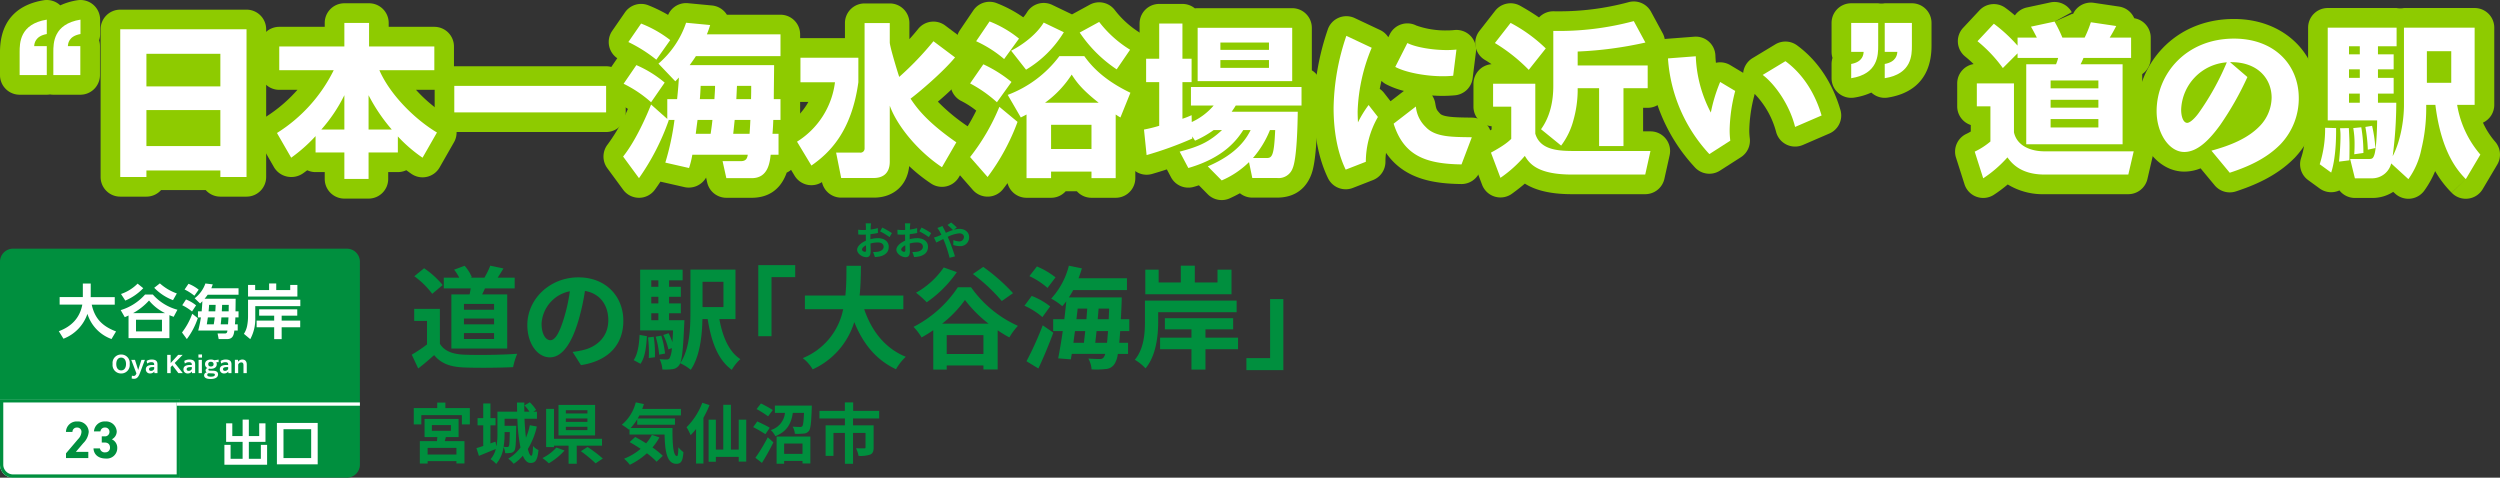 <svg xmlns="http://www.w3.org/2000/svg" xmlns:xlink="http://www.w3.org/1999/xlink" width="764.101" height="146" viewBox="0 0 764.101 146">
  <rect x="0" y="0" width="764.101" height="146" fill="#333333" stroke="none"/>
  <defs>
    <clipPath id="clip-path">
      <rect id="長方形_61518" data-name="長方形 61518" width="764.101" height="61.15" transform="translate(0 0)" fill="none"/>
    </clipPath>
  </defs>
  <g id="グループ_61115" data-name="グループ 61115" transform="translate(561 6501)">
    <g id="グループ_61101" data-name="グループ 61101">
      <path id="パス_1321" data-name="パス 1321" d="M4,0H106a4,4,0,0,1,4,4V66a4,4,0,0,1-4,4H4a4,4,0,0,1-4-4V4A4,4,0,0,1,4,0Z" transform="translate(-561 -6425)" fill="#008f3e"/>
      <path id="パス_1323" data-name="パス 1323" d="M0,0H55V24H4a4,4,0,0,1-4-4Z" transform="translate(-561 -6379)" fill="#fff"/>
      <path id="長方形_61555_-_アウトライン" data-name="長方形 61555 - アウトライン" d="M1,1V20a3,3,0,0,0,3,3H54V1H1M0,0H55V24H4a4,4,0,0,1-4-4Z" transform="translate(-561 -6379)" fill="#008f3e"/>
      <path id="パス_1322" data-name="パス 1322" d="M14.5-1.08H5.7V-3.12h8.8Zm-7.5-9h5.82v1.76H7Zm4.28,3.66h3.88v-5.54H4.76v5.54h3.9c-.02.4-.06.84-.1,1.24H3.32V1.68H5.7V.94h8.8v.72h2.46V-5.18H10.94Zm-.16-8.86v-1.66H8.64v1.66H1.46v5H3.78v-2.84H16.16v2.84H18.6v-5ZM30.8-7.94c-.04,2.96-.1,4.02-.28,4.32a.558.558,0,0,1-.5.24,8.731,8.731,0,0,1-1.1-.06,24.912,24.912,0,0,0,.3-4.1v-.4Zm6.14-2.1a21.118,21.118,0,0,1-1.18,3.8c-.22-1.7-.36-3.68-.46-5.78h3.82v-2.16h-1.1l.84-.52a11.532,11.532,0,0,0-1.94-2.34l-1.62.96a13.468,13.468,0,0,1,1.52,1.9H35.26c-.02-.92-.02-1.84,0-2.78H33.02c0,.92.02,1.84.04,2.78H27.04v6.64a19.757,19.757,0,0,1-.32,3.98l-.28-1.46-1.54.54V-10h1.56v-2.2H24.9v-4.48H22.7v4.48H20.96V-10H22.7v6.3c-.78.26-1.48.5-2.08.66l.76,2.38c1.52-.62,3.4-1.4,5.16-2.12A7.383,7.383,0,0,1,24.94.34,8.835,8.835,0,0,1,26.66,1.8,9.9,9.9,0,0,0,28.9-3.38a5.337,5.337,0,0,1,.5,1.88,8.649,8.649,0,0,0,1.72-.08,1.526,1.526,0,0,0,1.1-.7c.4-.54.48-2.32.54-6.78.02-.26.02-.8.02-.8H29.22v-2.16h3.92a50.926,50.926,0,0,0,.94,8.8A12.662,12.662,0,0,1,30.34.18,10.471,10.471,0,0,1,32,1.76,13.76,13.76,0,0,0,34.8-.72C35.38.66,36.14,1.5,37.12,1.5c1.54,0,2.16-.86,2.46-3.94a5.084,5.084,0,0,1-1.66-1.24C37.86-1.64,37.7-.7,37.4-.7c-.38,0-.74-.76-1.06-2.08a22.891,22.891,0,0,0,2.74-6.86Zm17.6-3.58h-6.6v-1h6.6Zm0,2.56h-6.6V-12.1h6.6Zm0,2.52h-6.6V-9.56h6.6Zm2.34-7.7H45.7v9.32H56.88ZM45.06-3.22A14.2,14.2,0,0,1,40.8,0a20.03,20.03,0,0,1,1.94,1.6,19.853,19.853,0,0,0,4.8-3.9ZM59-3.78v-2.1H44.32v-9.16h-2.4V-3.36h2.4v-.42h4.46V1.74h2.5V-3.78ZM52.54-2.1a40.88,40.88,0,0,1,4.5,3.72L59.24.14a42.224,42.224,0,0,0-4.66-3.52Zm21.7-4.98A13.085,13.085,0,0,1,72.48-4.5c-1.14-.72-2.3-1.4-3.34-1.94l-1.7,1.56c1.06.6,2.22,1.3,3.36,2.06A17.7,17.7,0,0,1,65.74.2,13.906,13.906,0,0,1,67.5,2.06a22.387,22.387,0,0,0,5.22-3.52,21.469,21.469,0,0,1,2.96,2.58l1.9-1.8a24.446,24.446,0,0,0-3.16-2.56,17.188,17.188,0,0,0,2.12-3.08Zm-6.5-2.1a15.911,15.911,0,0,0,2.02-2.68v1.68H81.3V-12.1H69.9c.18-.3.36-.62.52-.94h12.7v-1.98H71.3c.18-.48.34-.98.5-1.48l-2.48-.52a13.143,13.143,0,0,1-4.26,6.84,19.6,19.6,0,0,1,2.16,1.5l.18-.16v1.66H78.12c.12,5.12.7,8.94,3.62,8.94,1.54,0,1.96-1.06,2.14-3.56a9.632,9.632,0,0,1-1.54-1.48c-.04,1.62-.12,2.66-.42,2.68-1.16,0-1.42-3.78-1.38-8.58ZM89.66-16.9a21.279,21.279,0,0,1-4.82,7.48A15.408,15.408,0,0,1,86.08-7a19.481,19.481,0,0,0,1.66-1.88V1.68H90v-14a32.434,32.434,0,0,0,1.86-3.86Zm11.12,5.16v9.16H98.4v-13.7H96.06v13.7H93.8v-9.16H91.58V1.12H93.8V-.36h6.98V1.08h2.3V-11.74Zm10.42-2.94a37.247,37.247,0,0,0-3.62-2l-1.34,1.7a34.085,34.085,0,0,1,3.52,2.22Zm-.94,5.42c-.88-.56-2.66-1.4-3.8-1.94L105.2-9.46a42.647,42.647,0,0,1,3.74,2.16ZM107.88,1.48a70.407,70.407,0,0,0,3.5-6.28l-1.72-1.54a54.11,54.11,0,0,1-3.78,6.26Zm12.4-5.92v3.16h-5.62V-4.44Zm-7.92,6.18h2.3V.88h5.62v.78h2.4V-6.58H112.36Zm-.52-17.78v2.22h3.08a6.072,6.072,0,0,1-4.34,5.26,6.684,6.684,0,0,1,1.4,1.88c3.76-1.52,4.88-4.08,5.34-7.14h3.42c-.12,2.66-.26,3.76-.54,4.1a.9.9,0,0,1-.7.22c-.4,0-1.32-.02-2.24-.1a5.054,5.054,0,0,1,.68,2.18,17.828,17.828,0,0,0,2.66-.06,2.1,2.1,0,0,0,1.62-.8c.54-.64.72-2.44.88-6.84.02-.28.02-.92.02-.92ZM143.7-12.1v-2.32h-7.94v-2.6h-2.54v2.6h-7.76v2.32h7.78V-10h-5.9V-.66h2.4V-7.68h3.5V1.76h2.48V-7.68h3.82v4.4c0,.22-.1.32-.42.32s-1.5,0-2.5-.04a8.536,8.536,0,0,1,.8,2.34,9.537,9.537,0,0,0,3.54-.4c.82-.36,1.06-1.04,1.06-2.18V-10h-6.3v-2.1Z" transform="translate(-436 -6361)" fill="#008f3e"/>
      <path id="パス_1329" data-name="パス 1329" d="M-29.844-8.892c-.756,4.086-3.348,6.714-7.182,8.118l1.422,2.3a12.442,12.442,0,0,0,7.326-7.6A11.943,11.943,0,0,0-20.916,1.62L-19.53-.7c-4.086-1.548-6.48-3.834-7.434-8.19h7.038v-2.3h-7.362c0-.108.018-.234.018-.36v-3.8h-2.412V-11.2h-7.092v2.3Zm27.72-1.368,1.17-2.052A15.479,15.479,0,0,1-6.138-15.39l-1.728,1.35A15.734,15.734,0,0,0-2.124-10.26Zm-9.09-3.654-1.728-1.4a13.018,13.018,0,0,1-5.076,3.168l1.314,2.016A16.554,16.554,0,0,0-11.214-13.914Zm-4.5,8.334V1.35H-3.222V-5.67c.432.18.864.342,1.3.5l1.152-2.16A15.4,15.4,0,0,1-8.28-11.97h-2.394a16.1,16.1,0,0,1-7.434,4.752l1.242,2.16C-16.488-5.22-16.092-5.382-15.714-5.58Zm1.4-.72a18.667,18.667,0,0,0,4.86-3.852A14.594,14.594,0,0,0-4.554-6.3Zm8.82,2.016V-.72h-7.938V-4.284ZM8.478-11.916H17.91V-13.9H9.594c.162-.414.288-.774.432-1.188l-2.25-.27A9.781,9.781,0,0,1,4.5-10.836l1.656,1.6c.234-.234.468-.45.7-.7-.054,1.044-.126,2.07-.216,3.1H5.508v1.854h.9A38.732,38.732,0,0,1,5.58-.972h8.928c-.072.576-.162.9-.828.9H11.5l.342,1.71h2.538c1.746,0,2.07-1.152,2.25-2.61h1.026v-1.89h-.846c.054-.7.126-1.422.126-2.124h.972V-6.84h-.936c.036-1.278.036-2.556.054-3.852h-9.5C7.866-11.088,8.172-11.484,8.478-11.916ZM2.61-15.264,1.422-13.518A15.611,15.611,0,0,1,4.41-11.61l1.314-1.854A11.431,11.431,0,0,0,2.61-15.264Zm-.756,4.788L.7-8.712A15.3,15.3,0,0,1,3.69-6.8L4.932-8.676A12,12,0,0,0,1.854-10.476ZM14.886-6.84H12.8c.018-.666.072-1.332.09-1.98h2.034C14.9-8.172,14.9-7.506,14.886-6.84Zm-4.086,0H8.748c.072-.666.126-1.332.162-1.98h2C10.89-8.172,10.854-7.506,10.8-6.84ZM5.454-4.752,3.762-6.1A21.323,21.323,0,0,1,.63-.378L2.106,1.638A22.349,22.349,0,0,0,5.454-4.752Zm9.234,1.89H12.456c.09-.7.162-1.422.216-2.124h2.16C14.8-4.284,14.742-3.564,14.688-2.862Zm-4.356,0H8.208c.108-.7.216-1.422.324-2.124h2.106C10.548-4.284,10.458-3.564,10.332-2.862Zm12.654-12.06H20.808v3.546H35.892v-3.546H33.7v1.584H29.43v-2.016H27.252v2.016H22.986Zm13.806,4.536H20.808v5.112a14.884,14.884,0,0,1-.27,2.826,6.922,6.922,0,0,1-.99,2.484l1.944,1.62a12.874,12.874,0,0,0,1.53-6.5V-8.424h13.77Zm-.936,2.934H24.21v1.926H28.8v1.512H23.436V-1.98H28.8V1.656h2.286V-1.98h5.67V-4.014h-5.67V-5.526h4.77Z" transform="translate(-506 -6399)" fill="#fff"/>
      <path id="パス_1324" data-name="パス 1324" d="M-13.89-11.61v5.655h5.04v5.19h-3.675V-5.04h-1.89V1.035h13.05V-5.04H-3.27V-.765H-6.945v-5.19H-1.86V-11.61H-3.78v3.885H-6.945V-12.75h-1.9v5.025H-12V-11.61Zm27.99-.12H1.635V.915H14.1ZM12.105-9.825V-.99H3.645V-9.825Z" transform="translate(-478 -6360)" fill="#fff"/>
      <path id="パス_1326" data-name="パス 1326" d="M26.01-15.334H16.8V-17.1H26.01Zm0,4.454H16.8v-1.768H26.01Zm0,4.488H16.8v-1.8H26.01ZM12.954-20.026V-3.468H30.022V-20.026h-7.65c.272-.578.578-1.19.85-1.836H32.3v-3.264H27.1c.544-.816,1.156-1.8,1.768-2.822l-4.012-.85a28.089,28.089,0,0,1-1.8,3.672H18.8l.408-.17A12.058,12.058,0,0,0,17-28.764l-3.2,1.19a14.231,14.231,0,0,1,1.564,2.448H10.642v3.264H18.87c-.1.612-.2,1.224-.34,1.836ZM10.3-22.882a27.226,27.226,0,0,0-5.678-5.134L1.632-25.568A25.729,25.729,0,0,1,7.106-20.2Zm-.85,7.276H1.6V-11.9h3.91v7.174A44.652,44.652,0,0,1,.85-1.6L2.822,2.618C4.692,1.19,6.188-.136,7.684-1.462c2.21,2.652,5,3.6,9.18,3.774,4.046.17,10.88.1,14.96-.1a21.176,21.176,0,0,1,1.258-4.08c-4.522.34-12.172.442-16.15.272C13.4-1.734,10.846-2.652,9.452-4.93Zm56.066,3.638c0-7.412-5.3-13.26-13.736-13.26-8.806,0-15.606,6.7-15.606,14.552,0,5.746,3.128,9.894,6.9,9.894,3.706,0,6.63-4.216,8.67-11.084a68.76,68.76,0,0,0,2.04-9.214c4.59.782,7.14,4.284,7.14,8.976,0,4.964-3.4,8.092-7.752,9.112a26.15,26.15,0,0,1-3.162.544L52.564,1.6C61.132.272,65.518-4.794,65.518-11.968Zm-24.99.85a10.7,10.7,0,0,1,8.636-9.86,51.035,51.035,0,0,1-1.8,8.228c-1.394,4.59-2.72,6.732-4.148,6.732C41.888-6.018,40.528-7.684,40.528-11.118ZM70.754,1.19c1.428-1.972,1.768-5.236,1.972-8.432L70.482-7.65c-.136,2.992-.578,5.916-1.8,7.718Zm2.312-8.058A40.246,40.246,0,0,1,73.3-.578l1.87-.238A33.676,33.676,0,0,0,74.8-7.072Zm2.346-.238A27.833,27.833,0,0,1,76.466-1.6l1.8-.34a27.242,27.242,0,0,0-1.156-5.474Zm-1.36-7.14h2.176v2.108H74.052ZM76.228-24.31v1.972H74.052V-24.31Zm0,7.038H74.052v-2.006h2.176Zm3.264,5.134v-2.108h3.6v-3.026h-3.6v-2.006h3.6v-3.06h-3.6V-24.31H83.64v-3.264H70.652V-9.01H80.716c-.068,1.394-.136,2.584-.2,3.6A24.726,24.726,0,0,0,79.356-8.16l-1.632.544A18.717,18.717,0,0,1,79.288-3.2L80.342-3.6a7.469,7.469,0,0,1-.68,3.06.957.957,0,0,1-.918.408,19.441,19.441,0,0,1-2.142-.1,8.4,8.4,0,0,1,.85,3.162,16.5,16.5,0,0,0,3.06-.1,2.866,2.866,0,0,0,2.04-1.19c.816-1.02,1.224-4.25,1.564-12.41.034-.442.068-1.36.068-1.36Zm16.626-11.73v7.718H89.726v-7.718Zm3.672,11.39v-15.13H86.02v13.056c0,4.93-.238,11.254-3.128,15.572a14.762,14.762,0,0,1,3.23,2.006c2.788-4.08,3.468-10.37,3.57-15.5h1.6c1.122,6.936,3.094,12.41,7.378,15.5a13.485,13.485,0,0,1,2.618-3.264c-3.536-2.278-5.44-6.868-6.426-12.24Zm6.97-16.49V-7.242h4.046V-25.3h7.242v-3.672ZM151.1-15.5v-4.182H137.734c.34-3.162.374-6.29.408-9.078h-4.42c-.034,2.788,0,5.882-.34,9.078H121.006V-15.5h11.7A20.382,20.382,0,0,1,120.36-.544a11.979,11.979,0,0,1,3.026,3.434A23.4,23.4,0,0,0,136.1-11.56C138.754-5,142.7-.034,148.852,2.856a16.272,16.272,0,0,1,2.992-3.808c-6.358-2.584-10.472-7.922-12.716-14.552Zm33.524-4.9a58.282,58.282,0,0,0-9.112-8.024l-3.162,2.176a52.672,52.672,0,0,1,8.84,8.262Zm-21.182-7.854a25.007,25.007,0,0,1-8.466,7.718,30.213,30.213,0,0,1,3.264,2.924,35.95,35.95,0,0,0,9.214-9.214Zm-.476,17.17a35.363,35.363,0,0,0,6.97-7.242,38.069,38.069,0,0,0,7.208,7.242ZM164.356-1.8v-5.78h11.22V-1.8Zm3.4-20.4a35.916,35.916,0,0,1-13.532,12.1,17.974,17.974,0,0,1,2.448,3.23,38.835,38.835,0,0,0,3.57-2.21V2.958h4.114V1.7h11.22V2.924h4.352V-9.044a40.156,40.156,0,0,0,3.57,2.176,19.042,19.042,0,0,1,2.618-3.536A35.023,35.023,0,0,1,171.8-22.2Zm29.852-3.026a24.511,24.511,0,0,0-5.678-3.332L189.618-25.6A22.32,22.32,0,0,1,195.16-22Zm-1.632,8.874a21.714,21.714,0,0,0-5.644-3.2l-2.21,2.992A22.623,22.623,0,0,1,193.6-13.09Zm-3.6,18.972c1.564-3.332,3.23-7.31,4.556-10.948l-3.23-2.244A99.489,99.489,0,0,1,188.734.408Zm17.374-7.854c.136-1.088.272-2.312.408-3.57h3.5q-.153,2.091-.306,3.57Zm-3.06-3.57c-.136,1.258-.272,2.482-.408,3.57h-3.2c.136-1.156.306-2.346.476-3.57Zm-2.312-6.868H207.3c-.068,1.054-.17,2.142-.238,3.23H204Zm6.12,3.23c.1-1.088.2-2.176.272-3.23H214c-.034,1.156-.1,2.244-.136,3.23Zm9.656,3.638v-3.638h-2.584c.1-1.53.17-3.2.238-5.032.034-.476.034-1.632.034-1.632h-16.15a24.333,24.333,0,0,0,1.326-2.244h16.422v-3.6h-14.79c.374-.986.714-2.006,1.02-3.026l-3.978-.816a23.333,23.333,0,0,1-5.406,10.064,18.68,18.68,0,0,1,3.4,2.312c.408-.476.816-.952,1.224-1.5-.17,1.734-.374,3.6-.612,5.474h-3.4v3.638h2.924c-.442,3.128-.952,6.052-1.394,8.33L202.3-.17l.272-1.666h10.234a3.722,3.722,0,0,1-.442,1.02,1.345,1.345,0,0,1-1.258.544c-.68,0-2.006-.034-3.468-.136a7.723,7.723,0,0,1,.986,3.3,23.8,23.8,0,0,0,4.284-.1,3.432,3.432,0,0,0,2.72-1.53,7.424,7.424,0,0,0,1.02-3.094h3.128v-3.4H217.09c.1-1.054.2-2.21.272-3.57ZM251.4-27.574h-4.284v3.91h-6.936V-28.8h-4.284v5.134h-6.766v-3.91h-4.08v7.514H251.4Zm1.564,12.988v-3.536H224.944V-11.8c0,3.57-.272,8.364-3.094,11.764a14.349,14.349,0,0,1,3.264,2.618c3.264-3.842,3.876-10.03,3.876-14.314v-2.856ZM253.4-6.8H243.44V-9.35h8.466v-3.4H231.03v3.4h8.126V-6.8h-9.588v3.536h9.588V2.958h4.284V-3.264H253.4ZM267.24,3.128V-18.6h-4.046V-.544h-7.242V3.128Z" transform="translate(-436 -6391)" fill="#008f3e"/>
      <path id="パス_1325" data-name="パス 1325" d="M-1.008-1.888H-4.816L-2.544-4.56A5.49,5.49,0,0,0-.88-7.984a3.282,3.282,0,0,0-3.488-3.2,3.266,3.266,0,0,0-3.472,3.2h1.984A1.317,1.317,0,0,1-4.48-9.328,1.291,1.291,0,0,1-3.1-7.984,3.381,3.381,0,0,1-4.128-5.792l-3.7,4.352V0h6.816ZM3.1-4.752H3.92c1.136,0,1.7.576,1.7,1.552a1.381,1.381,0,0,1-1.44,1.456A1.461,1.461,0,0,1,2.544-2.96H.576C.656-1.168,1.984.144,4.32.144A3.191,3.191,0,0,0,7.84-3.088a2.824,2.824,0,0,0-1.664-2.64,2.7,2.7,0,0,0,1.5-2.416,3.251,3.251,0,0,0-3.488-3.04A3.25,3.25,0,0,0,.72-8.144H2.7A1.313,1.313,0,0,1,4.08-9.328a1.28,1.28,0,0,1,1.376,1.28A1.357,1.357,0,0,1,3.92-6.64H3.1Z" transform="translate(-533 -6361)" fill="#008f3e"/>
      <path id="パス_1327" data-name="パス 1327" d="M0,0H56V1H0Z" transform="translate(-507 -6378)" fill="#fff"/>
      <path id="パス_1330" data-name="パス 1330" d="M5.232-9.744H3.576A9.657,9.657,0,0,1,3.66-8.688c0,.2,0,.552-.012.972-.24.012-.48.024-.7.024a13.307,13.307,0,0,1-1.656-.1L1.32-6.336A14.712,14.712,0,0,0,3-6.276c.192,0,.408-.012.636-.024v1.008c0,.276,0,.564.012.852C2.172-3.8.972-2.712.972-1.668.972-.4,2.616.612,3.78.612c.792,0,1.32-.4,1.32-1.884,0-.408-.024-1.344-.048-2.292A8.09,8.09,0,0,1,7.308-3.9c1.044,0,1.764.48,1.764,1.3,0,.876-.768,1.356-1.74,1.536a9.24,9.24,0,0,1-1.476.084L6.408.564A10.987,10.987,0,0,0,7.98.372c1.908-.48,2.652-1.548,2.652-2.964,0-1.656-1.452-2.616-3.3-2.616a9.943,9.943,0,0,0-2.3.312V-5.34c0-.348,0-.72.012-1.08.78-.1,1.608-.216,2.292-.372L7.3-8.28a14.7,14.7,0,0,1-2.208.432c.012-.3.024-.588.036-.852C5.148-9.012,5.2-9.528,5.232-9.744Zm3.42,1.3-.66,1.164a19.092,19.092,0,0,1,2.892,1.752l.72-1.224A25.076,25.076,0,0,0,8.652-8.448Zm-6.2,6.72c0-.42.492-.912,1.224-1.308.024.648.036,1.2.036,1.5,0,.408-.168.5-.384.5C3.012-1.032,2.448-1.356,2.448-1.728ZM17.232-9.744H15.576a9.658,9.658,0,0,1,.084,1.056c0,.2,0,.552-.012.972-.24.012-.48.024-.7.024a13.307,13.307,0,0,1-1.656-.1l.024,1.452a14.712,14.712,0,0,0,1.68.06c.192,0,.408-.012.636-.024v1.008c0,.276,0,.564.012.852-1.476.636-2.676,1.728-2.676,2.772,0,1.272,1.644,2.28,2.808,2.28.792,0,1.32-.4,1.32-1.884,0-.408-.024-1.344-.048-2.292A8.09,8.09,0,0,1,19.308-3.9c1.044,0,1.764.48,1.764,1.3,0,.876-.768,1.356-1.74,1.536a9.24,9.24,0,0,1-1.476.084L18.408.564A10.987,10.987,0,0,0,19.98.372c1.908-.48,2.652-1.548,2.652-2.964,0-1.656-1.452-2.616-3.3-2.616a9.943,9.943,0,0,0-2.3.312V-5.34c0-.348,0-.72.012-1.08.78-.1,1.608-.216,2.292-.372L19.3-8.28a14.7,14.7,0,0,1-2.208.432c.012-.3.024-.588.036-.852C17.148-9.012,17.2-9.528,17.232-9.744Zm3.42,1.3-.66,1.164a19.092,19.092,0,0,1,2.892,1.752l.72-1.224A25.076,25.076,0,0,0,20.652-8.448Zm-6.2,6.72c0-.42.492-.912,1.224-1.308.024.648.036,1.2.036,1.5,0,.408-.168.5-.384.5C15.012-1.032,14.448-1.356,14.448-1.728ZM24.456-5.4l.708,1.524c.516-.228,1.272-.636,2.136-1.068.108.24.216.492.324.744A37.19,37.19,0,0,1,29.232.792L30.876.36c-.4-1.344-1.32-3.912-1.884-5.22-.108-.24-.216-.492-.336-.744a9.841,9.841,0,0,1,3.528-1.08c.9,0,1.44.492,1.44,1.1a1.378,1.378,0,0,1-1.56,1.356A4.533,4.533,0,0,1,30.4-4.632L30.36-3.12a5.9,5.9,0,0,0,1.848.336A2.678,2.678,0,0,0,35.2-5.532c0-1.392-1.116-2.52-2.976-2.52a6.123,6.123,0,0,0-1.728.288l.948-.7A18.553,18.553,0,0,0,29.7-10l-1.1.768a19.624,19.624,0,0,1,1.656,1.536c-.7.228-1.428.528-2.16.852-.192-.408-.384-.792-.564-1.14-.132-.228-.372-.72-.48-.936l-1.56.6A10.144,10.144,0,0,1,26.2-7.26c.18.312.36.66.528,1.02-.36.156-.732.312-1.08.456A9.995,9.995,0,0,1,24.456-5.4Z" transform="translate(-300 -6423)" fill="#008f3e"/>
      <path id="パス_1328" data-name="パス 1328" d="M-17.972.154a2.584,2.584,0,0,0,2.611-2.9,2.581,2.581,0,0,0-2.611-2.9,2.581,2.581,0,0,0-2.611,2.9A2.584,2.584,0,0,0-17.972.154Zm0-.945c-.931,0-1.491-.749-1.491-1.953S-18.9-4.7-17.972-4.7s1.491.749,1.491,1.953S-17.042-.791-17.972-.791Zm3.206,2.464a2.255,2.255,0,0,0,.693.105c.784,0,1.309-.329,1.848-1.771l1.512-4.025h-1.064l-.987,3.094-.987-3.094h-1.141L-13.3.126c-.245.588-.448.777-.847.777a1.385,1.385,0,0,1-.532-.1Zm7.9-1.624V-2.667c0-.882-.462-1.442-1.715-1.442a2.876,2.876,0,0,0-1.6.42l.168.812A2.109,2.109,0,0,1-8.7-3.3c.6,0,.819.245.819.679v.175H-8.4c-1.33,0-2.03.42-2.03,1.337A1.223,1.223,0,0,0-9.082.14a1.524,1.524,0,0,0,1.253-.6l.014.511ZM-8.83-.644c-.385,0-.616-.182-.616-.525,0-.434.385-.63,1.169-.63h.4v.588A1.072,1.072,0,0,1-8.83-.644ZM-3.9.049h1.064V-1.8l.532-.546L-.48.049H.871V.035L-1.6-3.066.808-5.516v-.021H-.55L-2.839-3.031V-5.537H-3.9Zm8.54,0V-2.667c0-.882-.462-1.442-1.715-1.442a2.876,2.876,0,0,0-1.6.42l.168.812A2.109,2.109,0,0,1,2.8-3.3c.595,0,.819.245.819.679v.175H3.1c-1.33,0-2.03.42-2.03,1.337A1.223,1.223,0,0,0,2.419.14a1.524,1.524,0,0,0,1.253-.6l.014.511ZM2.671-.644c-.385,0-.616-.182-.616-.525,0-.434.385-.63,1.169-.63h.4v.588A1.072,1.072,0,0,1,2.671-.644ZM5.646-4.711h1.1v-.952h-1.1ZM5.695.049H6.7V-4.018H5.695ZM9.46-1.281c1.043,0,1.792-.476,1.792-1.414a1.392,1.392,0,0,0-.14-.63l.707.021v-.784h-.035l-1.26.2A2.343,2.343,0,0,0,9.46-4.109c-1.036,0-1.792.469-1.792,1.414A1.278,1.278,0,0,0,8.4-1.5a.729.729,0,0,0-.567.707.64.64,0,0,0,.364.6.937.937,0,0,0-.812.924c0,.616.553,1.106,1.974,1.106,1.561,0,2.289-.574,2.289-1.421-.007-.651-.413-1.05-1.393-1.1L9.075-.728c-.287-.014-.385-.154-.385-.308a.278.278,0,0,1,.259-.287A2.961,2.961,0,0,0,9.46-1.281Zm0-.7c-.525,0-.812-.273-.812-.728s.294-.714.805-.714.826.28.826.735S9.978-1.981,9.46-1.981ZM8.347.56A.488.488,0,0,1,8.732.077l1.3.056c.518.021.644.182.644.4,0,.378-.392.588-1.218.588S8.347.91,8.347.56Zm7.4-.511V-2.667c0-.882-.462-1.442-1.715-1.442a2.876,2.876,0,0,0-1.6.42l.168.812A2.109,2.109,0,0,1,13.912-3.3c.595,0,.819.245.819.679v.175h-.518c-1.33,0-2.03.42-2.03,1.337A1.223,1.223,0,0,0,13.527.14a1.524,1.524,0,0,0,1.253-.6l.014.511ZM13.779-.644c-.385,0-.616-.182-.616-.525,0-.434.385-.63,1.169-.63h.4v.588A1.072,1.072,0,0,1,13.779-.644Zm3.01.693H17.8V-2.569a1.023,1.023,0,0,1,.959-.665c.434,0,.658.273.658.84V.049h1.008V-2.59c0-.938-.476-1.519-1.33-1.519a1.553,1.553,0,0,0-1.337.686l-.014-.6H16.79Z" transform="translate(-506 -6387)" fill="#fff"/>
      <g id="グループ_61093" data-name="グループ 61093" transform="translate(-561 -6501)">
        <g id="グループ_61064" data-name="グループ 61064" clip-path="url(#clip-path)">
          <path id="パス_1019" data-name="パス 1019" d="M24.551,28.95H16.3a6.038,6.038,0,0,1-1-.083,6.038,6.038,0,0,1-1,.083H6a6,6,0,0,1-6-6v-7C0,4.624,7.253,1.067,13.338.078a6,6,0,0,1,4.85,1.352q.118.1.23.206A19.866,19.866,0,0,1,23.637.078,6,6,0,0,1,30.6,6v4.4a5.991,5.991,0,0,1-.316,1.924,6,6,0,0,1,.267,1.776v8.85A6,6,0,0,1,24.551,28.95Z" fill="#8ecb00"/>
          <path id="パス_1020" data-name="パス 1020" d="M36.75,2.95h38.6a6,6,0,0,1,6,6V54.1a6,6,0,0,1-6,6h-8a5.985,5.985,0,0,1-4.472-2H49.222a5.985,5.985,0,0,1-4.472,2h-8a6,6,0,0,1-6-6V8.95A6,6,0,0,1,36.75,2.95Z" fill="#8ecb00"/>
          <path id="パス_1021" data-name="パス 1021" d="M112.65,60.7h-7.4a6,6,0,0,1-6-6V52.6h-2.8a5.978,5.978,0,0,1-2.546-.565c-.424.322-.806.6-1.15.853a6.285,6.285,0,0,1-4.889,1.105A6.1,6.1,0,0,1,83.8,51.2l-4.35-7.55a6,6,0,0,1,1.9-8.005,44.717,44.717,0,0,0,9.558-8.19H85.35a6,6,0,0,1-6-6V14.2a6,6,0,0,1,6-6h13.9V7a6,6,0,0,1,6-6H112.8a6,6,0,0,1,6,6V8.2H132.75a6,6,0,0,1,6,6v7.25a6,6,0,0,1-6,6h-5.606a42.984,42.984,0,0,0,9.488,7.9,6,6,0,0,1,2.129,8.126l-4.4,7.7a6,6,0,0,1-8.65,1.938c-.432-.3-.945-.661-1.533-1.095a5.976,5.976,0,0,1-2.576.58h-2.95v2.1A6,6,0,0,1,112.65,60.7Zm-5.1-36.973a6.3,6.3,0,0,1,1.3.728,5.978,5.978,0,0,1,1.484-.891,6,6,0,0,1-.1-3.939,6,6,0,0,1-1.209-.761,6,6,0,0,1-1.3.8A6,6,0,0,1,107.551,23.728Z" fill="#8ecb00"/>
          <path id="長方形_61516" data-name="長方形 61516" d="M0-6H46.4a6,6,0,0,1,6,6V8.1a6,6,0,0,1-6,6H0a6,6,0,0,1-6-6V0A6,6,0,0,1,0-6Z" transform="translate(138.85 26.25)" fill="#8ecb00"/>
          <path id="パス_1022" data-name="パス 1022" d="M195.3,60.45A6,6,0,0,1,190.467,58l-4.851-6.6a6,6,0,0,1,.144-7.3,54.77,54.77,0,0,0,6.149-10.8,26.974,26.974,0,0,0-4.02-2.354,6,6,0,0,1-2.241-8.74l3.016-4.409a6,6,0,0,1-1.552-8.36l3.9-5.651a6,6,0,0,1,7.059-2.205A45.026,45.026,0,0,1,204.2,4.554a6,6,0,0,1,6.07-3.577l7.351.7a6,6,0,0,1,4.4,2.61q.071.105.137.213h16.393a6,6,0,0,1,6,6v6.65a5.984,5.984,0,0,1-1.967,4.443l-.041,4.228a5.985,5.985,0,0,1,2.008,4.479v6.35a5.972,5.972,0,0,1-.751,2.909,6.017,6.017,0,0,1,.15,1.341v6.4a6,6,0,0,1-3.5,5.457c-2.21,6.234-6.846,7.693-10.7,7.693H222a6,6,0,0,1-5.858-4.7l-.328-1.483a6.1,6.1,0,0,1-6.546,2.939l-7.25-1.651-.157-.038c-.547.835-1.121,1.666-1.72,2.484a6,6,0,0,1-4.835,2.454Z" fill="#8ecb00"/>
          <path id="パス_1023" data-name="パス 1023" d="M264.25,1.05h7.7a6,6,0,0,1,6,6v4.924q1.393-1.551,2.69-3.152A6,6,0,0,1,288.9,7.8l6.6,4.95a6,6,0,0,1,1.022,8.626,90.2,90.2,0,0,1-9.87,9.7,57.415,57.415,0,0,0,9.068,7.5,6,6,0,0,1,1.773,7.937l-4.4,7.6a6,6,0,0,1-8.5,2,50.5,50.5,0,0,1-6.712-5.337c-.566,5.815-4.757,9.628-10.785,9.628h-10a6,6,0,0,1-5.867-4.745,6,6,0,0,1-8.37-1.957l-4.4-7.3a6,6,0,0,1,1.842-8.112,19.9,19.9,0,0,0,6.775-7.136H244.65a6,6,0,0,1-6-6v-7.5a6,6,0,0,1,6-6h13.6V7.05A6,6,0,0,1,264.25,1.05Z" fill="#8ecb00"/>
          <path id="パス_1024" data-name="パス 1024" d="M302.452.549a5.987,5.987,0,0,1,2.181.412,38.7,38.7,0,0,1,8.121,4.331,10.9,10.9,0,0,0,1.116-1.5,6,6,0,0,1,7.726-2.3L327.653,4.4l5.421-2.961A6,6,0,0,1,340.671,3a28.974,28.974,0,0,0,7.725,7,6,6,0,0,1,1.959,8.584l-2.8,4.094q.264.13.535.26a6,6,0,0,1,2.971,7.658l-3.05,7.55A6,6,0,0,1,347,39.811V54.45a6,6,0,0,1-6,6h-7.4a5.985,5.985,0,0,1-4.472-2h-3.406a5.985,5.985,0,0,1-4.472,2h-7.5a6,6,0,0,1-5.806-4.48q-.67.935-1.369,1.827a6,6,0,0,1-9.236.259l-5.35-6.1a6,6,0,0,1-.057-7.846A57.159,57.159,0,0,0,298.376,33.8a27.3,27.3,0,0,0-4.458-2.882,6,6,0,0,1-2.35-8.831l3.223-4.654a6,6,0,0,1-1.407-8.2l4.1-6.05A6,6,0,0,1,302.452.549Z" fill="#8ecb00"/>
          <path id="パス_1025" data-name="パス 1025" d="M373.4,61.151a6,6,0,0,1-4.269-1.782l-2.7-2.734q-.761.247-1.562.48A6,6,0,0,1,357.9,54.16l-1.266-2.389c-1.484.491-2.986.955-4.527,1.4a6,6,0,0,1-7.624-5.156l-.8-7.8a6,6,0,0,1,4.619-6.458v-3a6,6,0,0,1-4-5.659V17.95a6,6,0,0,1,4-5.659V7.2a6,6,0,0,1,6-6h7.1a5.975,5.975,0,0,1,3.8,1.359,6.051,6.051,0,0,1,.847-.059h28.9a6,6,0,0,1,6,6V21.493A6,6,0,0,1,403.8,26.6V32.25a5.974,5.974,0,0,1-1.177,3.57c-.242,12.257-1.192,16.03-2,17.935C399.39,56.747,396.573,60.4,390.3,60.4H382.75a5.989,5.989,0,0,1-3.776-1.337c-1.058.584-2.073,1.075-3.036,1.524A5.99,5.99,0,0,1,373.4,61.151Z" fill="#8ecb00"/>
          <path id="パス_1026" data-name="パス 1026" d="M411.3,57.851a6,6,0,0,1-5.4-3.376c-3.559-7.314-4.306-15.742-4.306-21.525a77.1,77.1,0,0,1,4.2-23.856,6,6,0,0,1,8.262-3.573l7.75,3.65a5.974,5.974,0,0,1,2.511,2.214l.481-.949A6,6,0,0,1,432.875,7.8,26.578,26.578,0,0,0,442.15,9.3a21.366,21.366,0,0,0,2.337-.112,6,6,0,0,1,6.616,6.708l-1,8a6,6,0,0,1-5.357,5.226,40.916,40.916,0,0,1-7.034.058,6,6,0,0,1,.95,2.355c.333,1.938.4,2.009,1.494,3.2,1.01,1.1,5.226,1.156,8.614,1.2l1.18.018a6,6,0,0,1,5.507,8.127l-3.149,8.3a6,6,0,0,1-5.69,3.871c-8.432-.112-17.415-1.484-22.987-9.52a18.118,18.118,0,0,0-.183,2.659,6,6,0,0,1-3.818,5.651l-6.15,2.4A5.985,5.985,0,0,1,411.3,57.851Zm10.407-30.689a6,6,0,0,1,1.321,1.245l1.981,2.537,4.073-3.145.01-.008A25.281,25.281,0,0,1,423.6,25.73a6,6,0,0,1-1.368-1.011C422.037,25.533,421.862,26.35,421.709,27.162Z" fill="#8ecb00"/>
          <path id="パス_1027" data-name="パス 1027" d="M499.349.449a6,6,0,0,1,5.274,3.141l3.551,6.55a6,6,0,0,1,.177,5.366q-.121.263-.265.511A5.977,5.977,0,0,1,509.6,20v6.95a6,6,0,0,1-6,6h-1.4v7.2h2.25a6,6,0,0,1,5.857,7.3l-1.6,7.2a6,6,0,0,1-5.857,4.7h-22.4c-6.942,0-11.375-1.326-14.394-3.227-1.086.931-2.372,1.95-3.931,3.082a6,6,0,0,1-9.141-2.741l-2.9-7.7a6,6,0,0,1,2.734-7.377c1.409-.772,2.381-1.355,3.081-1.817v-.985a6,6,0,0,1-5.551-5.983v-7a6,6,0,0,1,5.531-5.982c-.728-.5-1.417-.942-2.016-1.294a6,6,0,0,1-1.694-8.867l4.8-6.15a6,6,0,0,1,7.661-1.543c2.3,1.289,4.191,2.484,5.753,3.569q.072-.076.146-.15a6,6,0,0,1,4.285-1.734l1.3.008a81.111,81.111,0,0,0,21.63-2.79A6,6,0,0,1,499.349.449Z" fill="#8ecb00"/>
          <path id="パス_1028" data-name="パス 1028" d="M522.452,53.1a5.994,5.994,0,0,1-4.305-1.819,53.434,53.434,0,0,1-14.335-33.057,6,6,0,0,1,5.53-6.357l8.5-.651A6,6,0,0,1,524.3,17c.024.712.077,1.446.156,2.19a6,6,0,0,1,4.376.709l3.955,2.365a6,6,0,0,1,2.862-4.5l6.95-4.2a6,6,0,0,1,6.648.294c7.888,5.775,11.568,13.935,13.266,19.763a6,6,0,0,1-3.381,7.186l-8.1,3.5a6,6,0,0,1-8.209-4.084,26.386,26.386,0,0,0-6.539-11.534,6.024,6.024,0,0,1-.133.644,44.6,44.6,0,0,0-1.5,10.34,19.145,19.145,0,0,0,.145,2.52,6,6,0,0,1-2.708,5.858l-6.4,4.1A5.985,5.985,0,0,1,522.452,53.1Z" fill="#8ecb00"/>
          <path id="パス_1029" data-name="パス 1029" d="M565.8,1h8.25a6.069,6.069,0,0,0,2,0h8.3a6,6,0,0,1,6,6v6.95c0,11.393-7.272,14.923-13.372,15.878a6,6,0,0,1-4.829-1.369q-.1-.084-.192-.171a19.619,19.619,0,0,1-5.224,1.54A6,6,0,0,1,559.8,23.9V19.55a5.993,5.993,0,0,1,.291-1.848,6,6,0,0,1-.291-1.851V7A6,6,0,0,1,565.8,1Z" fill="#8ecb00"/>
          <path id="パス_1030" data-name="パス 1030" d="M627.952.6a6,6,0,0,1,5.266,3.127L627.951,6.6l5.516-2.423.1.182a6,6,0,0,1,6.364-3.5l7.75,1.151a6,6,0,0,1,4.442,3.168q.1.194.187.394a6,6,0,0,1,5.039,5.924v6.2a5.993,5.993,0,0,1-2.6,4.944v18.2a6,6,0,0,1,3.243,6.764l-1.649,7.1A6,6,0,0,1,650.5,59.35H624.9a20.507,20.507,0,0,1-11.257-2.973,42.134,42.134,0,0,1-4.231,3.159,6,6,0,0,1-8.979-3.213l-2.6-8.15a6,6,0,0,1,3.159-7.251,13.193,13.193,0,0,0,1.357-.731V38.209A6,6,0,0,1,598.2,32.5v-7a6,6,0,0,1,5.021-5.92c-.82-.8-1.685-1.574-2.61-2.327a6,6,0,0,1-.6-8.749l5-5.35a6,6,0,0,1,7.883-.777c1.038.745,2.026,1.539,2.94,2.328a6,6,0,0,1,3.649-2.42l7.2-1.55A6,6,0,0,1,627.952.6Z" fill="#8ecb00"/>
          <path id="パス_1031" data-name="パス 1031" d="M681.5,58.8a6,6,0,0,1-4.618-2.169l-4.3-5.181a13.12,13.12,0,0,1-4.984,1c-7.968,0-14.45-8.277-14.45-18.45,0-13.862,11.091-28.2,29.65-28.2,14.95,0,25.8,10.178,25.8,24.2a26.3,26.3,0,0,1-7.248,18.232C695.8,53.9,688.835,56.7,683.383,58.5A5.993,5.993,0,0,1,681.5,58.8Z" fill="#8ecb00"/>
          <path id="パス_1032" data-name="パス 1032" d="M753.65,60.75a6,6,0,0,1-4.336-1.854l4.337-4.146-4.357,4.125a31.882,31.882,0,0,1-5.011-6.578,29.648,29.648,0,0,1-3.237,5.852,6,6,0,0,1-8.993,1.029l-.594-.543A11.522,11.522,0,0,1,725.2,60.5h-5.45a6,6,0,0,1-4.728-2.306,6,6,0,0,1-6.055-.595l-3.5-2.55a6,6,0,0,1-2.168-6.719c.771-2.352,1.215-4.555,1.353-9.45a6,6,0,0,1,.8-2.826V8.45a6,6,0,0,1,6-6H732.5a6.062,6.062,0,0,0,2.25,0h21.6a6,6,0,0,1,6,6v23.6a6,6,0,0,1-3.458,5.437,24.121,24.121,0,0,0,3.732,5.823,6,6,0,0,1,.636,7l-4.451,7.5a6,6,0,0,1-5.16,2.938Z" fill="#8ecb00"/>
          <path id="パス_1033" data-name="パス 1033" d="M6,22.95v-7C6,13.2,6,7.35,14.3,6v4.4c-3.6.65-3.8,2.95-3.851,3.7H14.3v8.85Zm10.3,0v-7c0-2.75,0-8.6,8.3-9.95v4.4c-3.65.65-3.8,2.95-3.85,3.7h3.8v8.85Z" fill="#fff"/>
          <path id="パス_1034" data-name="パス 1034" d="M36.75,8.95h38.6V54.1h-8v-2H44.75v2h-8Zm30.6,7.5H44.75V26.4h22.6Zm0,17.2H44.75v11h22.6Z" fill="#fff"/>
          <path id="パス_1035" data-name="パス 1035" d="M96.45,41.6A47.955,47.955,0,0,1,89,48.2l-4.35-7.55A47.355,47.355,0,0,0,102,21.451H85.35V14.2h19.9V7H112.8v7.2H132.75v7.25h-16.8c3.25,7.45,10.75,14.95,17.6,19.049l-4.4,7.7a44.378,44.378,0,0,1-7.55-6.5v4.9h-8.95v8.1h-7.4V46.6h-8.8Zm8.8-2V29.1A47.349,47.349,0,0,1,98.2,39.6Zm14.5,0a53.243,53.243,0,0,1-7.1-10.5V39.6Z" fill="#fff"/>
          <rect id="長方形_61517" data-name="長方形 61517" width="46.4" height="8.101" transform="translate(138.85 26.25)" fill="#fff"/>
          <path id="パス_1036" data-name="パス 1036" d="M203.35,49.7a80.275,80.275,0,0,0,2.8-13.05h-1.9l.15.1a71.942,71.942,0,0,1-9.1,17.7l-4.851-6.6c3.95-4.951,7.3-12.75,8.55-15.9l4.95,4.4V30.3h3c.3-2.85.45-4.8.55-6.6-.35.35-.4.45-1.1,1.151l-5.15-5.4a28.419,28.419,0,0,0,8.45-12.5l7.351.7a29.026,29.026,0,0,1-1,2.85h22.5v6.65H212.7c-.45.7-.85,1.3-1.9,2.75h25.8c0,1.451-.1,8.75-.1,10.4h2.051v6.35h-2.2c-.049,1.3-.1,2.55-.25,4.25h1.85v6.4h-2.4c-.3,2.5-.851,7.15-5.8,7.15H222l-1.15-5.2h5.6c1.75,0,1.95-1.1,2.1-1.95H211.6a27.322,27.322,0,0,1-1,4.051ZM194.5,19.9a34.533,34.533,0,0,1,8.65,5.35l-4.15,6a36.933,36.933,0,0,0-8.4-5.649Zm1.45-12.7a35.566,35.566,0,0,1,8.9,5.05l-4.25,6a43.947,43.947,0,0,0-8.549-5.4ZM217.2,40.9c.351-2.35.45-3.3.55-4.25H213.2s-.25,1.8-.55,4.25Zm-3.05-14.65c-.1,2.1-.15,2.95-.25,4.05h4.45c.15-2.25.2-3.1.2-4.05Zm10.4,10.4c-.151,1.4-.3,3-.451,4.25h5c.2-2.85.2-3.6.25-4.25Zm.7-10.4c-.05.851-.15,3.351-.2,4.05h4.5c.049-1.8.049-2.8.049-4.05Z" fill="#fff"/>
          <path id="パス_1037" data-name="パス 1037" d="M244.65,17.65h17.7v7.5c-2.1,15.2-8.9,21.65-14.349,25.45l-4.4-7.3a25.014,25.014,0,0,0,11.6-18.15H244.65Zm27.3-4.7c0,1.35,2.75,10.25,2.9,10.55A93.907,93.907,0,0,0,285.3,12.6l6.6,4.95c-3.849,4.65-11.3,10.9-13.6,12.6,1.75,2.6,4.7,6.9,14,13.35l-4.4,7.6c-7.051-4.65-13.6-12.35-15.95-18.8V49.4c0,4.05-2.649,5-4.851,5h-10l-1.548-7.75h7.3a1.245,1.245,0,0,0,1.4-1.25V7.05h7.7Z" fill="#fff"/>
          <path id="パス_1038" data-name="パス 1038" d="M300.551,19.65a40.086,40.086,0,0,1,8.6,5.4l-4.451,6.2a39.912,39.912,0,0,0-8.2-5.75ZM311,37.25a66.194,66.194,0,0,1-9.15,16.85L296.5,48a64.226,64.226,0,0,0,8.95-15.35Zm-8.55-30.7a33.8,33.8,0,0,1,9,5.25L306.9,18.05a36.233,36.233,0,0,0-8.551-5.45Zm40,29.35c-.3-.15-1-.6-1.45-.9V54.45h-7.4v-2H321.25v2h-7.5V35c-.75.4-1.15.6-1.75.9L308,29a35.158,35.158,0,0,0,15.8-11.85h7.6c2.049,2.85,5.75,7.2,14.1,11.2Zm-17.3-26.05A33.693,33.693,0,0,1,313.6,21.3l-4.549-5.8C313.2,13.35,317,10.2,319,6.9ZM335.8,31.4c-5.451-4.3-6.9-6.55-8.25-8.6a31.707,31.707,0,0,1-8.15,8.6ZM321.25,45.55H333.6v-7.4H321.25ZM341.3,21.2A40.954,40.954,0,0,1,330,9.95l5.95-3.25a34.918,34.918,0,0,0,9.451,8.5Z" fill="#fff"/>
          <path id="パス_1039" data-name="パス 1039" d="M370.95,39.75a30.755,30.755,0,0,1-5.7,3.25l-.849-1.3v.651A108.069,108.069,0,0,1,350.45,47.4l-.8-7.8a44.36,44.36,0,0,0,4.65-1.151V25.1h-4V17.95h4V7.2h7.1V17.95h2.8V25.1h-2.8V36.3a24.406,24.406,0,0,0,2.8-1.1l.05,2.1a19.441,19.441,0,0,0,6.7-5.05H364V26.6h33.8V32.25H377.7c-.549.9-.8,1.25-1.25,1.9h20.2c-.051,3.649-.25,14.2-1.551,17.25a4.54,4.54,0,0,1-4.8,3H382.75l-1-4.851a27.106,27.106,0,0,1-8.349,5.6l-4.25-4.3c9.4-4,12-8.95,13.1-11.1H380c-1.849,2.851-5.75,8.4-16.8,11.6l-2.649-5c5.7-1.5,8.949-2.851,12.949-6.6Zm-4.9-31.25h28.9V24.8h-28.9ZM373,15.25h14.85V13H373Zm0,5.5h14.85v-2.4H373ZM387.051,48.3c1.7,0,2.35-.449,2.7-8.55h-1.6a30.285,30.285,0,0,1-5.2,8.55Z" fill="#fff"/>
          <path id="パス_1040" data-name="パス 1040" d="M417.45,49.45l-6.15,2.4c-2.7-5.551-3.7-12.4-3.7-18.9a71.165,71.165,0,0,1,3.9-22l7.75,3.65a54.726,54.726,0,0,0-4.3,19.4c0,1.2.05,2.4.1,3.4a33.556,33.556,0,0,1,3.25-5.3l2.85,3.65a27.684,27.684,0,0,0-3.7,13.7m29.25.8C435.45,50.1,429,47.4,425.95,37.8l6.8-5.25a9.877,9.877,0,0,0,3,6.25c2.95,3.2,8.25,3.051,14.1,3.151Zm-2.55-27.1a32.006,32.006,0,0,1-3.2.149c-5.2,0-11.351-1.149-14.5-2.849l3.7-7.3c2.55,1.3,7.7,2.149,12,2.149a27.346,27.346,0,0,0,3-.149Z" fill="#fff"/>
          <path id="パス_1041" data-name="パス 1041" d="M456.349,25.6h12.9v15.25c1.55,5.3,7.65,5.3,12.6,5.3h22.6l-1.6,7.2h-22.4c-10.851,0-13.1-3.6-14.4-5.7a38.382,38.382,0,0,1-7.451,6.7l-2.9-7.7c4.2-2.3,5.3-3.35,6.2-4.2V32.6h-5.551ZM461.7,7a46.679,46.679,0,0,1,10.75,7.8l-5.2,6.551a52.136,52.136,0,0,0-10.35-8.2Zm41.2,6a115.7,115.7,0,0,1-20.7,2.75V20h21.4v6.95h-7.4v17.7h-7.45V26.95H482.2V28a34.619,34.619,0,0,1-1.3,8.75,22.317,22.317,0,0,1-3.75,7.75l-6.15-5c2.75-3.8,3.75-8.5,3.75-13.2V9.45a88.407,88.407,0,0,0,24.6-3Z" fill="#fff"/>
          <path id="パス_1042" data-name="パス 1042" d="M528.65,39.6a25.507,25.507,0,0,0,.2,3.4l-6.4,4.1a47.6,47.6,0,0,1-12.65-29.25l8.5-.651a39.94,39.94,0,0,0,4.6,17.2,48.515,48.515,0,0,1,2.85-9.351l4.6,2.75a50.507,50.507,0,0,0-1.7,11.8m20-.8c-1.6-6.55-6-12.949-9.9-15.9l6.95-4.2c5.6,4.1,9.2,10.25,11.05,16.6Z" fill="#fff"/>
          <path id="パス_1043" data-name="パス 1043" d="M574.051,7v6.95c0,2.8,0,8.651-8.25,9.95V19.55c3.6-.65,3.75-2.949,3.8-3.7h-3.8V7Zm10.3,0v6.95c0,2.8,0,8.651-8.3,9.95V19.55c3.6-.65,3.8-2.949,3.85-3.7h-3.85V7Z" fill="#fff"/>
          <path id="パス_1044" data-name="パス 1044" d="M604.2,25.5h11.35V40.45c.9,4.1,5.05,5.8,9.349,5.8h27.25l-1.649,7.1H624.9c-7.5,0-10.2-3.7-11.349-5.25a37.123,37.123,0,0,1-7.4,6.4l-2.6-8.15a22.283,22.283,0,0,0,4.8-3.1V32.5H604.2Zm12.449-9.2-4.5,4.5a42.569,42.569,0,0,0-7.75-8.2l5-5.35a46.927,46.927,0,0,1,7.25,6.7V11.5h5.9c-.85-1.65-.95-1.85-1.8-3.35l7.2-1.55a40.444,40.444,0,0,1,2.4,4.9h6.8a34.209,34.209,0,0,0,1.9-4.7L646.8,7.95c-.4.8-1.4,2.65-2,3.55h6.55v6.2H636.8a16.952,16.952,0,0,1-.9,1.95h12.851V44.1H619.3V19.65h9.1a11.182,11.182,0,0,0,.651-1.95h-12.4Zm10.1,10.7h14.6V24.6h-14.6Zm0,5.9h14.6V30.5h-14.6Zm0,6.05h14.6V36.4h-14.6Z" fill="#fff"/>
          <path id="パス_1045" data-name="パス 1045" d="M697.05,44.05c-4.5,4.6-10.25,7-15.549,8.75l-5.6-6.75c6.051-1.65,11.25-3.85,14.8-7.55a12.759,12.759,0,0,0,3.6-8.649C694.3,24.15,690.15,19,682,19h-.4l5.3,4.55a94.257,94.257,0,0,1-8.35,14.7c-3.2,4.4-6.849,8.2-10.95,8.2-4.649,0-8.45-5.75-8.45-12.45,0-11.45,9.051-22.2,23.65-22.2,12.3,0,19.8,7.95,19.8,18.2a20.33,20.33,0,0,1-5.55,14.05M666.65,33.5c0,2.25.7,4.05,1.851,4.05.849,0,2.349-1.4,3.5-3a80.191,80.191,0,0,0,8.6-15.5A15.035,15.035,0,0,0,666.65,33.5" fill="#fff"/>
          <path id="パス_1046" data-name="パス 1046" d="M714,39.15c0,.4.2,8.5-1.5,13.6L709,50.2a35.687,35.687,0,0,0,1.649-11.151Zm16.85,10.8a6.017,6.017,0,0,1-5.65,4.55h-5.45l-1.45-5.9h5.4c1.15,0,1.55,0,1.949-1.15.75-1.95.9-9.45.9-10.651h-15.1V8.45H732.5v5.7h-5.7V16.6h4.8v4.6h-4.8v2.6h4.8v4.8h-4.8v2.8h5.6a127.6,127.6,0,0,1-1.1,16.35c2.3-4.4,3.45-10.7,3.45-15.7V8.45h21.6v23.6H751a31.029,31.029,0,0,0,7.1,15.2l-4.451,7.5c-2.2-2.3-7.449-7.75-9.3-22.7h-2.8v1.1a52.731,52.731,0,0,1-1.45,12.3,23.563,23.563,0,0,1-4,9.3ZM717.9,39.15c.151,2.85.2,4.05.2,5.45,0,.949,0,2.75-.05,4.4l-3.151.4c.25-2.45.451-5.6.451-7.75a15.506,15.506,0,0,0-.15-2.45Zm.051-22.55h3.3V14.15h-3.3Zm0,7.2h3.3V21.2h-3.3Zm0,7.6h3.3V28.6h-3.3Zm3.75,7.5a46.05,46.05,0,0,1,.65,7.85l-2.8.4c.05-.8.1-1.7.1-2.9a27.6,27.6,0,0,0-.4-5.1Zm3.3-.45a39.668,39.668,0,0,1,1,6.8l-2.3.5a47.73,47.73,0,0,0-.75-6.951ZM741.751,25.3h7.45V15.65h-7.45Z" fill="#fff"/>
        </g>
      </g>
    </g>
  </g>
</svg>
